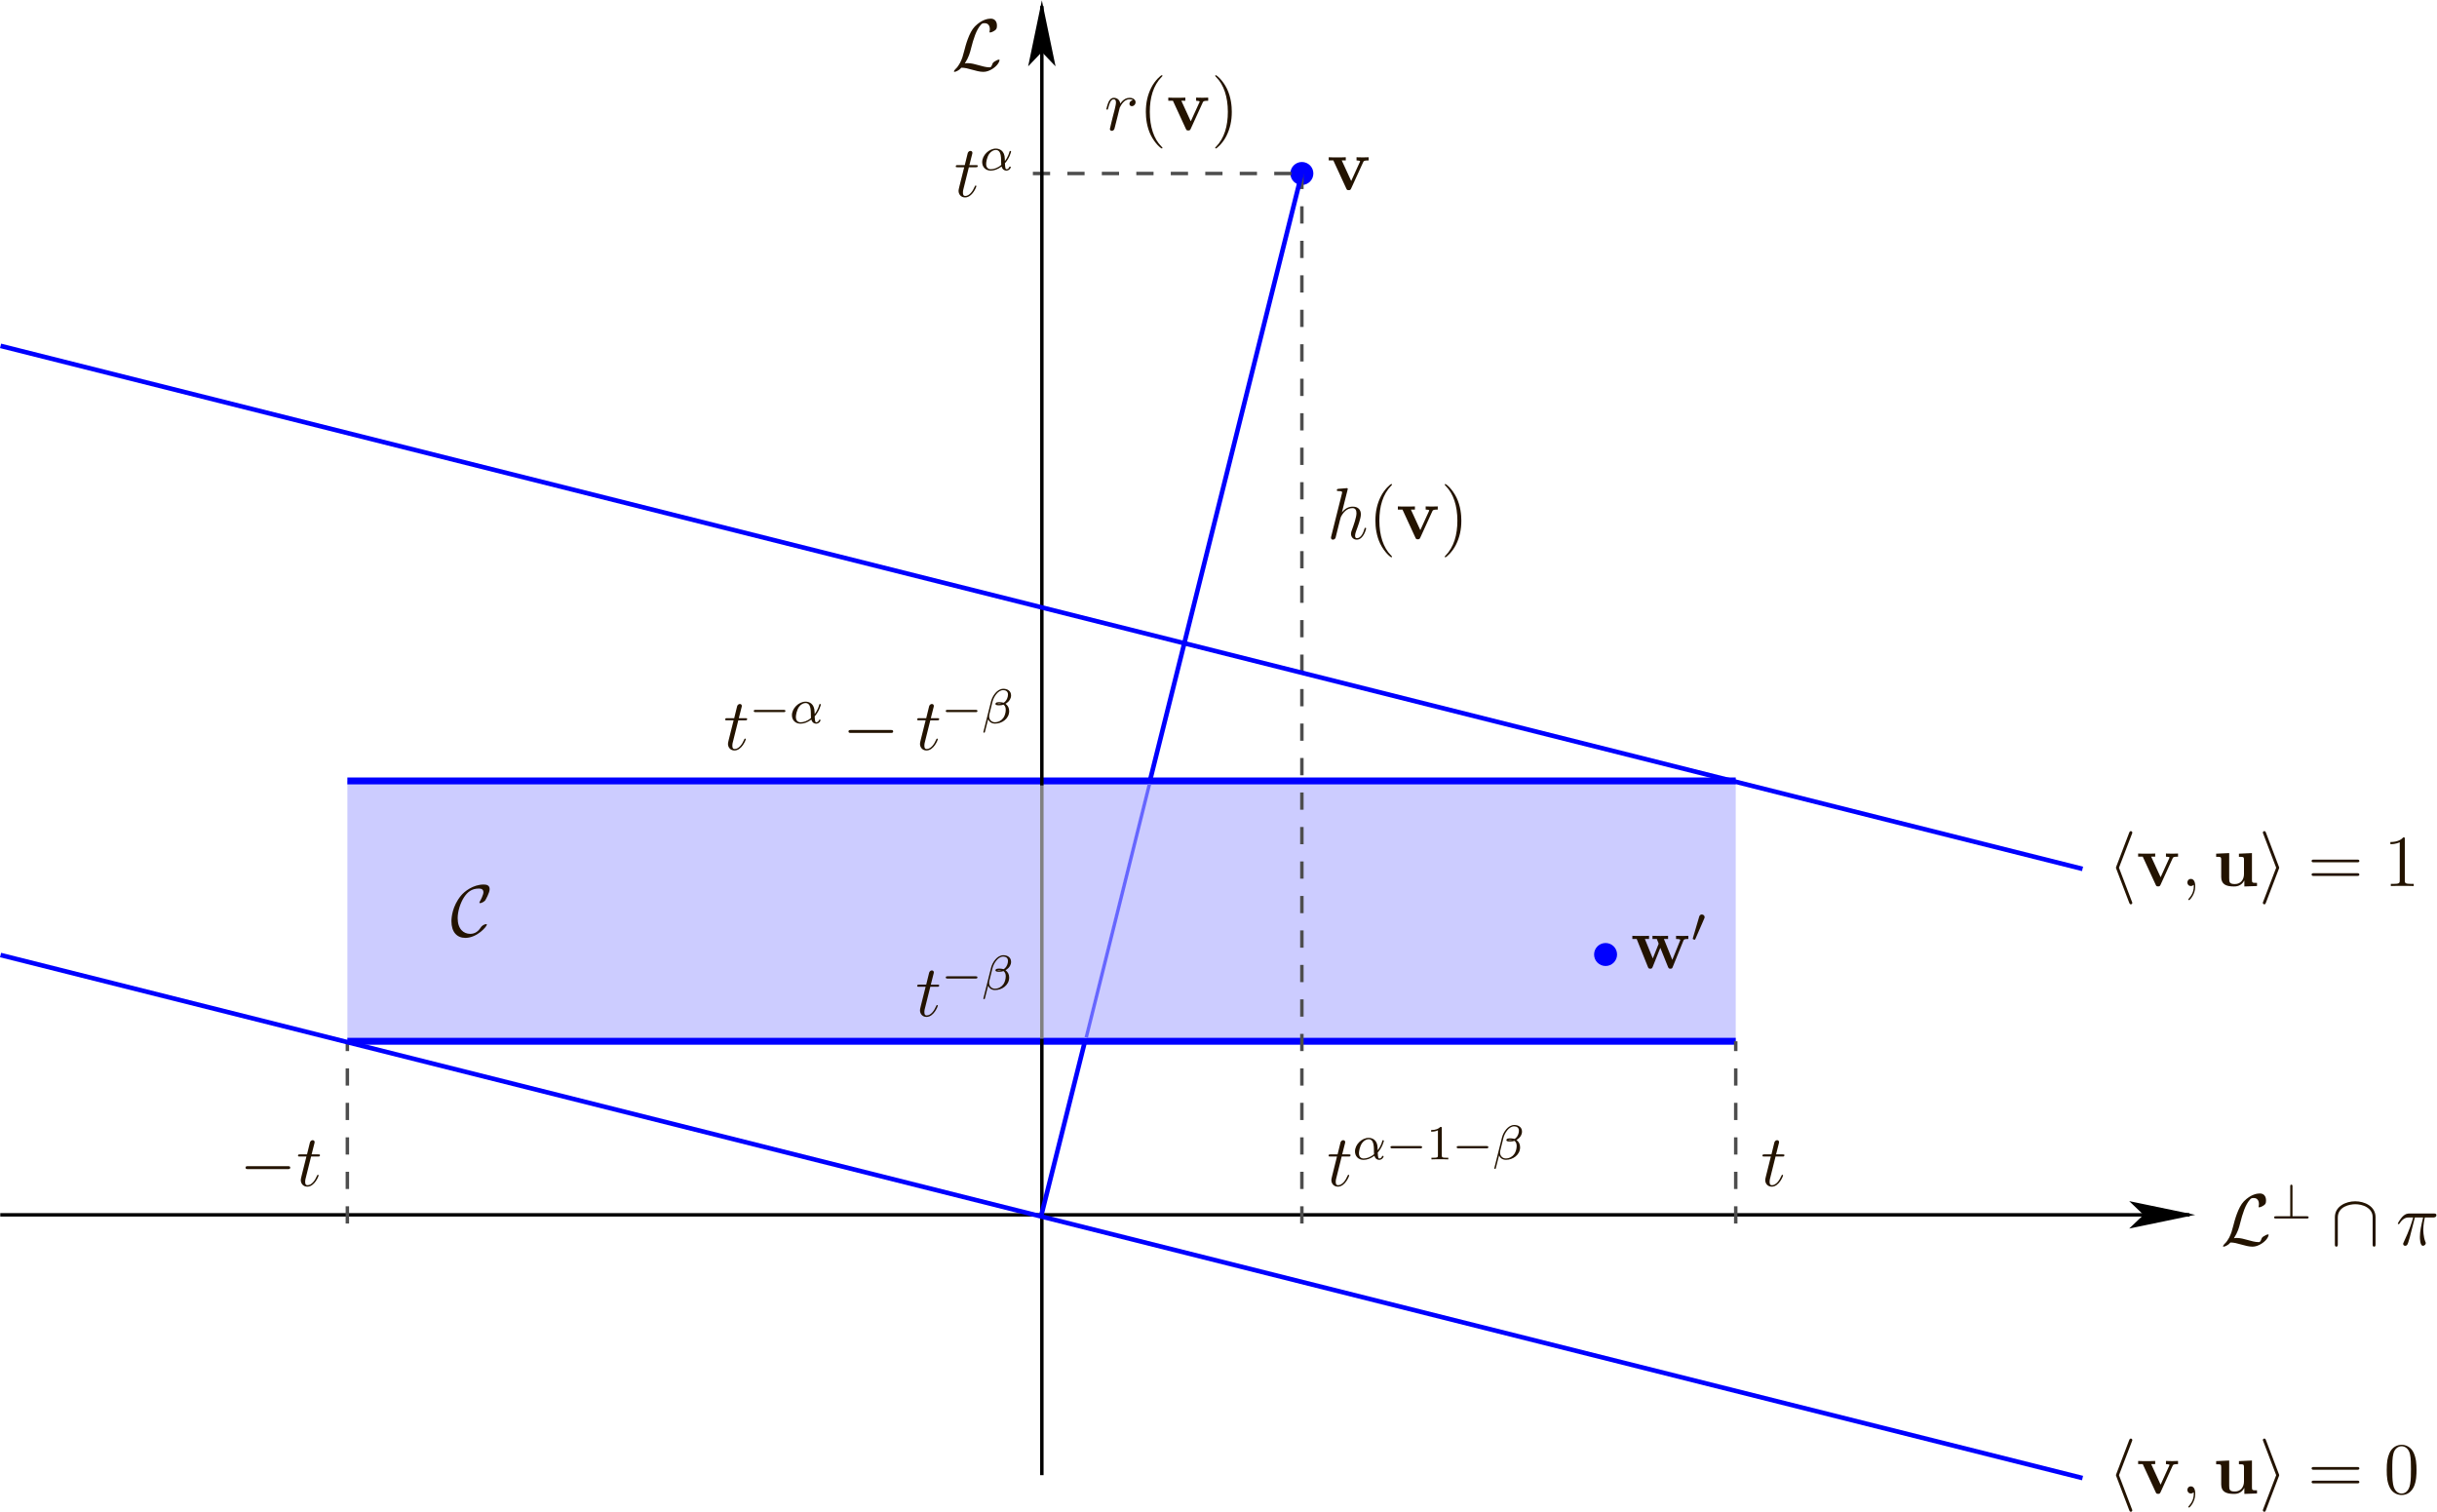 <?xml version="1.0" encoding="UTF-8" standalone="no"?>
<!-- Created with Inkscape (http://www.inkscape.org/) -->

<svg
   version="1.1"
   id="svg2"
   width="400.607"
   height="248.498"
   viewBox="0 0 400.607 248.498"
   xmlns="http://www.w3.org/2000/svg"
   xmlns:svg="http://www.w3.org/2000/svg">
  <defs
     id="defs6" />
  <g
     id="g8"
     transform="matrix(1.333,0,0,-1.333,-0.932,248.8)">
    <g
       id="g10"
       transform="scale(0.1)">
      <path
         d="M 7.32,368.418 H 2707.13"
         style="fill:none;stroke:#000000;stroke-width:4.252;stroke-linecap:butt;stroke-linejoin:bevel;stroke-miterlimit:22.926;stroke-dasharray:none;stroke-opacity:1"
         id="path12" />
      <path
         d="m 2761.84,339.543 c 4.87,7.582 6.41,13.359 7.58,18.141 3.16,12.457 6.59,23.289 12.19,29.519 1.08,1.172 1.8,1.985 4.69,1.985 6.22,0 6.41,-6.231 6.41,-7.489 0,-1.625 -0.46,-2.894 -0.46,-3.344 0,-0.632 0.54,-0.632 0.64,-0.632 1.44,0 3.88,0.996 6.13,2.621 1.63,1.261 2.44,2.164 2.44,5.863 0,4.875 -2.53,8.574 -7.58,8.574 -2.89,0 -10.83,-0.718 -19.68,-9.656 -7.22,-7.402 -11.46,-23.648 -13.18,-30.418 -1.62,-6.227 -2.34,-9.023 -5.05,-14.441 -0.63,-1.082 -2.98,-5.055 -4.24,-6.227 -2.44,-2.258 -3.34,-3.883 -3.34,-4.336 0,-0.176 0.18,-0.539 0.81,-0.539 0.36,0 2.26,0.363 4.6,1.895 1.54,0.906 1.72,1.082 3.79,3.25 4.52,-0.09 7.68,-0.903 13.36,-2.528 4.61,-1.261 9.21,-2.617 13.82,-2.617 7.3,0 14.71,5.508 17.59,9.477 1.81,2.437 2.35,4.695 2.35,4.964 0,0.633 -0.54,0.633 -0.63,0.633 -1.45,0 -3.61,-0.992 -5.15,-2.074 -2.43,-1.539 -2.61,-2.078 -3.16,-3.613 -0.45,-1.442 -0.99,-2.164 -1.35,-2.707 -0.72,-1.082 -0.81,-1.082 -2.17,-1.082 -4.33,0 -8.84,1.355 -14.8,2.98 -2.52,0.719 -7.49,2.164 -12,2.164 -1.18,0 -2.44,-0.09 -3.61,-0.363 v 0"
         style="fill:#231300;fill-opacity:1;fill-rule:nonzero;stroke:none"
         id="path14" />
      <path
         d="m 2834.08,403.375 c 0,0.965 0,2.289 -1.38,2.289 -1.39,0 -1.39,-1.324 -1.39,-2.348 v -36.644 h -17.57 c -1.02,0 -2.34,0 -2.34,-1.383 0,-1.387 1.32,-1.387 2.34,-1.387 h 37.97 c 0.97,0 2.29,0 2.29,1.387 0,1.383 -1.32,1.383 -2.29,1.383 h -17.63 v 36.703"
         style="fill:#231300;fill-opacity:1;fill-rule:nonzero;stroke:none"
         id="path16" />
      <path
         d="m 2936.54,365.449 c 0,13.719 -13.81,19.676 -25.09,19.676 -11.73,0 -25.09,-6.32 -25.09,-19.586 v -33.125 c 0,-1.629 0,-3.25 1.8,-3.25 1.81,0 1.81,1.621 1.81,3.25 v 32.676 c 0,13.539 14.71,16.422 21.48,16.422 4.06,0 9.75,-0.809 14.53,-3.875 6.95,-4.426 6.95,-10.203 6.95,-12.641 v -32.582 c 0,-1.629 0,-3.25 1.8,-3.25 1.81,0 1.81,1.621 1.81,3.25 v 33.035"
         style="fill:#231300;fill-opacity:1;fill-rule:nonzero;stroke:none"
         id="path18" />
      <path
         d="m 2985,365.18 h 10.2 c -2.43,-10.11 -3.97,-16.7 -3.97,-23.918 0,-1.27 0,-11.016 3.7,-11.016 1.9,0 3.52,1.719 3.52,3.25 0,0.453 0,0.633 -0.63,1.984 -2.44,6.227 -2.44,13.993 -2.44,14.625 0,0.543 0,6.95 1.9,15.075 h 10.11 c 1.17,0 4.15,0 4.15,2.886 0,1.985 -1.72,1.985 -3.34,1.985 h -29.69 c -2.08,0 -5.15,0 -9.3,-4.422 -2.35,-2.613 -5.24,-7.402 -5.24,-7.945 0,-0.539 0.45,-0.719 0.99,-0.719 0.64,0 0.73,0.269 1.18,0.812 4.69,7.403 9.39,7.403 11.64,7.403 h 5.15 c -1.99,-6.77 -4.25,-14.625 -11.64,-30.418 -0.73,-1.446 -0.73,-1.625 -0.73,-2.168 0,-1.895 1.62,-2.348 2.44,-2.348 2.62,0 3.34,2.348 4.42,6.141 1.45,4.601 1.45,4.781 2.35,8.39 l 5.23,20.403"
         style="fill:#231300;fill-opacity:1;fill-rule:nonzero;stroke:none"
         id="path20" />
      <path
         d="m 1196.8,1788.24 c 4.87,7.58 6.41,13.35 7.58,18.14 3.16,12.46 6.59,23.28 12.19,29.51 1.08,1.18 1.8,1.99 4.69,1.99 6.23,0 6.41,-6.23 6.41,-7.49 0,-1.62 -0.46,-2.89 -0.46,-3.34 0,-0.63 0.55,-0.63 0.64,-0.63 1.44,0 3.88,0.99 6.13,2.62 1.63,1.26 2.44,2.16 2.44,5.86 0,4.87 -2.53,8.58 -7.58,8.58 -2.89,0 -10.83,-0.73 -19.68,-9.66 -7.22,-7.4 -11.46,-23.65 -13.17,-30.42 -1.63,-6.23 -2.35,-9.02 -5.06,-14.44 -0.63,-1.08 -2.98,-5.06 -4.24,-6.23 -2.44,-2.26 -3.34,-3.88 -3.34,-4.33 0,-0.18 0.18,-0.54 0.81,-0.54 0.36,0 2.26,0.36 4.61,1.89 1.53,0.91 1.71,1.09 3.78,3.25 4.52,-0.09 7.68,-0.9 13.36,-2.53 4.61,-1.26 9.21,-2.61 13.81,-2.61 7.32,0 14.72,5.5 17.6,9.47 1.81,2.44 2.35,4.7 2.35,4.97 0,0.63 -0.54,0.63 -0.63,0.63 -1.45,0 -3.61,-0.99 -5.15,-2.07 -2.43,-1.54 -2.61,-2.08 -3.15,-3.62 -0.45,-1.44 -1,-2.16 -1.36,-2.7 -0.72,-1.09 -0.81,-1.09 -2.17,-1.09 -4.32,0 -8.84,1.36 -14.8,2.98 -2.52,0.72 -7.49,2.17 -12,2.17 -1.18,0 -2.44,-0.09 -3.61,-0.36 v 0"
         style="fill:#231300;fill-opacity:1;fill-rule:nonzero;stroke:none"
         id="path22" />
      <path
         d="m 1626.64,1652.53 c 0,7.83 -6.35,14.18 -14.18,14.18 -7.83,0 -14.17,-6.35 -14.17,-14.18 0,-7.83 6.34,-14.18 14.17,-14.18 7.83,0 14.18,6.35 14.18,14.18"
         style="fill:#0000ff;fill-opacity:1;fill-rule:nonzero;stroke:none"
         id="path24" />
      <path
         d="m 1688.09,1666.57 c 0.63,1.36 0.99,2.08 6.68,2.08 v 3.88 c -3.25,-0.18 -3.43,-0.18 -7.13,-0.18 -2.44,0 -2.62,0 -7.76,0.18 v -3.88 c 2.43,0 4.42,-0.45 4.42,-1.08 0,-0.09 0,-0.18 -0.45,-1.09 l -10.56,-23.19 -11.65,25.36 h 4.97 v 3.88 c -2.08,-0.18 -8.4,-0.18 -10.83,-0.18 -2.62,0 -7.86,0 -10.2,0.18 v -3.88 h 5.68 l 15.89,-34.48 c 0.81,-1.72 0.99,-2.17 3.07,-2.17 1.44,0 2.16,0.18 2.98,1.99 l 14.89,32.58"
         style="fill:#231300;fill-opacity:1;fill-rule:nonzero;stroke:none"
         id="path26" />
      <path
         d="m 1404.04,1742.95 c -2.8,-0.54 -4.24,-2.52 -4.24,-4.51 0,-2.17 1.71,-2.89 2.98,-2.89 2.52,0 4.6,2.17 4.6,4.88 0,2.88 -2.8,5.41 -7.31,5.41 -3.61,0 -7.77,-1.62 -11.55,-7.13 -0.64,4.79 -4.24,7.13 -7.86,7.13 -3.52,0 -5.32,-2.7 -6.41,-4.69 -1.53,-3.25 -2.88,-8.67 -2.88,-9.12 0,-0.36 0.36,-0.81 0.99,-0.81 0.72,0 0.81,0.09 1.35,2.17 1.36,5.41 3.07,10.65 6.68,10.65 2.17,0 2.8,-1.54 2.8,-4.16 0,-1.98 -0.9,-5.5 -1.53,-8.3 l -2.53,-9.75 c -0.36,-1.71 -1.35,-5.78 -1.81,-7.4 -0.63,-2.34 -1.62,-6.59 -1.62,-7.04 0,-1.26 0.99,-2.26 2.35,-2.26 0.99,0 2.7,0.64 3.25,2.44 0.27,0.72 3.61,14.35 4.15,16.43 0.45,1.98 0.99,3.88 1.44,5.87 0.36,1.26 0.72,2.7 0.99,3.88 0.27,0.81 2.71,5.23 4.97,7.22 1.08,0.99 3.43,3.07 7.13,3.07 1.44,0 2.89,-0.27 4.06,-1.09 v 0"
         style="fill:#231300;fill-opacity:1;fill-rule:nonzero;stroke:none"
         id="path28" />
      <path
         d="m 1440.55,1684.11 c 0,0.27 0,0.44 -1.54,1.98 -9.03,9.12 -14.08,24.01 -14.08,42.42 0,17.51 4.24,32.58 14.71,43.24 0.91,0.81 0.91,0.99 0.91,1.26 0,0.54 -0.46,0.72 -0.82,0.72 -1.17,0 -8.57,-6.5 -13,-15.34 -4.6,-9.12 -6.68,-18.78 -6.68,-29.88 0,-8.03 1.27,-18.77 5.96,-28.43 5.33,-10.83 12.73,-16.7 13.72,-16.7 0.36,0 0.82,0.18 0.82,0.73 v 0"
         style="fill:#231300;fill-opacity:1;fill-rule:nonzero;stroke:none"
         id="path30" />
      <path
         d="m 1490.25,1740.16 c 0.64,1.35 1,2.07 6.68,2.07 v 3.88 c -3.25,-0.18 -3.42,-0.18 -7.12,-0.18 -2.44,0 -2.63,0 -7.77,0.18 v -3.88 c 2.44,0 4.42,-0.45 4.42,-1.08 0,-0.09 0,-0.18 -0.44,-1.08 l -10.57,-23.2 -11.64,25.36 h 4.96 v 3.88 c -2.07,-0.18 -8.39,-0.18 -10.83,-0.18 -2.62,0 -7.85,0 -10.2,0.18 v -3.88 h 5.69 l 15.89,-34.48 c 0.81,-1.71 0.99,-2.16 3.07,-2.16 1.44,0 2.16,0.18 2.97,1.98 l 14.89,32.59"
         style="fill:#231300;fill-opacity:1;fill-rule:nonzero;stroke:none"
         id="path32" />
      <path
         d="m 1526.04,1728.51 c 0,6.86 -0.9,18.05 -5.96,28.53 -5.33,10.83 -12.72,16.69 -13.72,16.69 -0.36,0 -0.81,-0.18 -0.81,-0.72 0,-0.27 0,-0.45 1.53,-1.99 9.03,-9.11 14.09,-24 14.09,-42.42 0,-17.51 -4.25,-32.58 -14.72,-43.23 -0.9,-0.82 -0.9,-0.99 -0.9,-1.26 0,-0.55 0.45,-0.73 0.81,-0.73 1.18,0 8.58,6.5 13,15.35 4.6,9.2 6.68,18.95 6.68,29.78 v 0"
         style="fill:#231300;fill-opacity:1;fill-rule:nonzero;stroke:none"
         id="path34" />
      <path
         d="m 1668.77,1262.3 c 0.09,0.36 0.28,0.9 0.28,1.36 0,0.89 -0.91,0.89 -1.09,0.89 -0.09,0 -4.51,-0.35 -4.96,-0.44 -1.54,-0.09 -2.89,-0.27 -4.52,-0.36 -2.25,-0.19 -2.88,-0.28 -2.88,-1.9 0,-0.9 0.72,-0.9 1.98,-0.9 4.42,0 4.51,-0.82 4.51,-1.72 0,-0.54 -0.18,-1.27 -0.27,-1.53 l -13.08,-52.26 c -0.36,-1.36 -0.36,-1.54 -0.36,-2.08 0,-1.98 1.53,-2.35 2.43,-2.35 1.53,0 2.71,1.18 3.16,2.17 l 4.06,16.34 c 0.45,1.98 1,3.88 1.45,5.86 0.99,3.8 0.99,3.89 2.7,6.5 1.72,2.62 5.78,8.03 12.73,8.03 3.61,0 4.88,-2.7 4.88,-6.31 0,-5.06 -3.52,-14.9 -5.51,-20.31 -0.82,-2.16 -1.26,-3.34 -1.26,-4.97 0,-4.06 2.8,-7.31 7.13,-7.31 8.39,0 11.55,13.27 11.55,13.81 0,0.46 -0.36,0.82 -0.9,0.82 -0.81,0 -0.91,-0.28 -1.36,-1.81 -2.07,-7.22 -5.41,-11.01 -9.02,-11.01 -0.9,0 -2.35,0.09 -2.35,2.98 0,2.34 1.08,5.23 1.45,6.23 1.62,4.33 5.68,14.98 5.68,20.21 0,5.42 -3.16,9.48 -10.02,9.48 -5.14,0 -9.65,-2.44 -13.36,-7.13 l 6.95,27.71"
         style="fill:#231300;fill-opacity:1;fill-rule:nonzero;stroke:none"
         id="path36" />
      <path
         d="m 1723.63,1179.98 c 0,0.27 0,0.45 -1.54,1.99 -9.03,9.12 -14.08,24.01 -14.08,42.42 0,17.51 4.24,32.58 14.71,43.24 0.91,0.81 0.91,0.99 0.91,1.26 0,0.54 -0.45,0.72 -0.82,0.72 -1.17,0 -8.57,-6.5 -12.99,-15.34 -4.61,-9.12 -6.68,-18.78 -6.68,-29.88 0,-8.03 1.26,-18.77 5.95,-28.43 5.33,-10.83 12.73,-16.7 13.72,-16.7 0.37,0 0.82,0.18 0.82,0.72 v 0"
         style="fill:#231300;fill-opacity:1;fill-rule:nonzero;stroke:none"
         id="path38" />
      <path
         d="m 1773.34,1236.04 c 0.63,1.35 1,2.07 6.68,2.07 v 3.88 c -3.25,-0.18 -3.43,-0.18 -7.13,-0.18 -2.43,0 -2.62,0 -7.76,0.18 v -3.88 c 2.44,0 4.42,-0.45 4.42,-1.08 0,-0.09 0,-0.18 -0.45,-1.08 l -10.56,-23.2 -11.65,25.36 h 4.97 v 3.88 c -2.07,-0.18 -8.39,-0.18 -10.83,-0.18 -2.62,0 -7.85,0 -10.2,0.18 v -3.88 h 5.69 l 15.88,-34.48 c 0.81,-1.71 0.99,-2.17 3.07,-2.17 1.44,0 2.17,0.18 2.98,1.99 l 14.89,32.59"
         style="fill:#231300;fill-opacity:1;fill-rule:nonzero;stroke:none"
         id="path40" />
      <path
         d="m 1809.12,1224.39 c 0,6.86 -0.91,18.05 -5.96,28.52 -5.33,10.84 -12.73,16.7 -13.72,16.7 -0.36,0 -0.81,-0.18 -0.81,-0.72 0,-0.27 0,-0.45 1.53,-1.99 9.03,-9.11 14.08,-24.01 14.08,-42.42 0,-17.51 -4.24,-32.58 -14.71,-43.23 -0.9,-0.82 -0.9,-1 -0.9,-1.27 0,-0.54 0.45,-0.72 0.81,-0.72 1.17,0 8.58,6.5 12.99,15.35 4.61,9.2 6.69,18.95 6.69,29.78 v 0"
         style="fill:#231300;fill-opacity:1;fill-rule:nonzero;stroke:none"
         id="path42" />
      <path
         d="m 2636.09,89.098 c 0.45,0.992 0.45,1.172 0.45,1.625 0,0.992 -0.81,1.805 -1.81,1.805 -0.81,0 -1.44,-0.453 -2.07,-2.074 l -15.8,-41.434 c -0.18,-0.539 -0.45,-1.082 -0.45,-1.625 0,-0.27 0,-0.449 0.45,-1.531 l 15.8,-41.43 c 0.36,-0.996 0.81,-2.168 2.07,-2.168 1,0 1.81,0.812 1.81,1.805 0,0.27 0,0.453 -0.45,1.445 l -15.98,41.879 15.98,41.703"
         style="fill:#231300;fill-opacity:1;fill-rule:nonzero;stroke:none"
         id="path44" />
      <path
         d="m 2686.26,58.949 c 0.63,1.355 0.99,2.074 6.68,2.074 v 3.887 c -3.25,-0.184 -3.43,-0.184 -7.13,-0.184 -2.43,0 -2.62,0 -7.76,0.184 v -3.887 c 2.43,0 4.42,-0.449 4.42,-1.082 0,-0.09 0,-0.176 -0.45,-1.082 l -10.56,-23.195 -11.64,25.359 h 4.96 v 3.887 c -2.08,-0.184 -8.39,-0.184 -10.83,-0.184 -2.62,0 -7.86,0 -10.2,0.184 v -3.887 h 5.68 l 15.89,-34.48 c 0.81,-1.711 1,-2.164 3.07,-2.164 1.45,0 2.16,0.18 2.98,1.988 l 14.89,32.582"
         style="fill:#231300;fill-opacity:1;fill-rule:nonzero;stroke:none"
         id="path46" />
      <path
         d="m 2714.18,24.469 c 0,5.238 -1.71,9.117 -5.41,9.117 -2.89,0 -4.33,-2.348 -4.33,-4.332 0,-1.984 1.35,-4.422 4.42,-4.422 1.17,0 2.16,0.359 2.98,1.172 0.18,0.184 0.27,0.184 0.36,0.184 0.18,0 0.18,-1.266 0.18,-1.719 0,-2.977 -0.54,-8.844 -5.78,-14.711 -0.99,-1.082 -0.99,-1.266 -0.99,-1.441 0,-0.457 0.45,-0.906 0.9,-0.906 0.72,0 7.67,6.68 7.67,17.059 v 0"
         style="fill:#231300;fill-opacity:1;fill-rule:nonzero;stroke:none"
         id="path48" />
      <path
         d="m 2768.04,64.727 v -3.879 c 5.59,0 6.23,0 6.23,-3.523 V 39.637 c 0,-6.863 -4.07,-12.367 -11.11,-12.367 -6.77,0 -7.13,2.254 -7.13,7.219 v 30.961 l -16.07,-0.723 v -3.879 c 5.6,0 6.23,0 6.23,-3.523 V 35.934 c 0,-9.027 6.05,-11.641 15.71,-11.641 2.17,0 8.85,0 12.73,7.309 h 0.09 V 24.293 l 15.61,0.539 v 3.883 c -5.6,0 -6.23,0 -6.23,3.516 v 33.219 l -16.06,-0.723"
         style="fill:#231300;fill-opacity:1;fill-rule:nonzero;stroke:none"
         id="path50" />
      <path
         d="m 2817.23,45.863 c 0.45,1.082 0.45,1.262 0.45,1.531 0,0.27 0,0.457 -0.45,1.539 l -15.8,41.52 c -0.54,1.531 -1.08,2.074 -2.07,2.074 -0.99,0 -1.81,-0.812 -1.81,-1.805 0,-0.27 0,-0.453 0.45,-1.445 L 2813.98,47.395 2798,5.695 c -0.45,-0.992 -0.45,-1.172 -0.45,-1.625 0,-0.992 0.82,-1.805 1.81,-1.805 1.17,0 1.53,0.906 1.89,1.805 l 15.98,41.793"
         style="fill:#231300;fill-opacity:1;fill-rule:nonzero;stroke:none"
         id="path52" />
      <path
         d="m 2913.69,54.078 c 1.26,0 2.88,0 2.88,1.625 0,1.715 -1.53,1.715 -2.88,1.715 h -53.17 c -1.25,0 -2.88,0 -2.88,-1.629 0,-1.711 1.53,-1.711 2.88,-1.711 z m 0,-16.789 c 1.26,0 2.88,0 2.88,1.621 0,1.719 -1.53,1.719 -2.88,1.719 h -53.17 c -1.25,0 -2.88,0 -2.88,-1.629 0,-1.711 1.53,-1.711 2.88,-1.711 z m 73.35,16.426 c 0,7.492 -0.46,14.801 -3.71,21.66 -3.7,7.492 -10.2,9.477 -14.62,9.477 -5.23,0 -11.64,-2.613 -14.98,-10.105 -2.53,-5.688 -3.43,-11.281 -3.43,-21.031 0,-8.758 0.63,-15.344 3.88,-21.754 3.52,-6.855 9.75,-9.023 14.44,-9.023 7.85,0 12.37,4.691 14.99,9.93 3.25,6.769 3.43,15.613 3.43,20.848 z m -18.42,-28.973 c -2.89,0 -8.75,1.625 -10.47,11.465 -0.99,5.414 -0.99,12.274 -0.99,18.59 0,7.402 0,14.082 1.44,19.406 1.54,6.047 6.14,8.848 10.02,8.848 3.43,0 8.67,-2.074 10.38,-9.84 1.18,-5.144 1.18,-12.277 1.18,-18.414 0,-6.047 0,-12.906 -1,-18.414 -1.71,-9.926 -7.4,-11.641 -10.56,-11.641 v 0"
         style="fill:#231300;fill-opacity:1;fill-rule:nonzero;stroke:none"
         id="path54" />
      <path
         d="m 2636.09,838.145 c 0.45,0.996 0.45,1.175 0.45,1.625 0,0.996 -0.81,1.808 -1.81,1.808 -0.81,0 -1.44,-0.453 -2.07,-2.078 l -15.8,-41.426 c -0.18,-0.543 -0.45,-1.086 -0.45,-1.625 0,-0.273 0,-0.453 0.45,-1.535 l 15.8,-41.43 c 0.36,-0.992 0.81,-2.168 2.07,-2.168 1,0 1.81,0.813 1.81,1.809 0,0.27 0,0.449 -0.45,1.441 l -15.98,41.883 15.98,41.696"
         style="fill:#231300;fill-opacity:1;fill-rule:nonzero;stroke:none"
         id="path56" />
      <path
         d="m 2686.26,808 c 0.63,1.355 0.99,2.078 6.68,2.078 v 3.879 c -3.25,-0.18 -3.43,-0.18 -7.13,-0.18 -2.43,0 -2.62,0 -7.76,0.18 v -3.879 c 2.43,0 4.42,-0.453 4.42,-1.082 0,-0.094 0,-0.183 -0.45,-1.086 l -10.56,-23.199 -11.64,25.367 h 4.96 v 3.879 c -2.08,-0.18 -8.39,-0.18 -10.83,-0.18 -2.62,0 -7.86,0 -10.2,0.18 v -3.879 h 5.68 l 15.89,-34.48 c 0.81,-1.715 1,-2.168 3.07,-2.168 1.45,0 2.16,0.179 2.98,1.988 L 2686.26,808"
         style="fill:#231300;fill-opacity:1;fill-rule:nonzero;stroke:none"
         id="path58" />
      <path
         d="m 2714.18,773.523 c 0,5.231 -1.71,9.114 -5.41,9.114 -2.89,0 -4.33,-2.348 -4.33,-4.332 0,-1.985 1.35,-4.422 4.42,-4.422 1.17,0 2.16,0.363 2.98,1.172 0.18,0.183 0.27,0.183 0.36,0.183 0.18,0 0.18,-1.265 0.18,-1.715 0,-2.98 -0.54,-8.847 -5.78,-14.714 -0.99,-1.082 -0.99,-1.262 -0.99,-1.446 0,-0.449 0.45,-0.902 0.9,-0.902 0.72,0 7.67,6.68 7.67,17.062 v 0"
         style="fill:#231300;fill-opacity:1;fill-rule:nonzero;stroke:none"
         id="path60" />
      <path
         d="m 2768.04,813.777 v -3.882 c 5.59,0 6.23,0 6.23,-3.52 v -17.687 c 0,-6.864 -4.07,-12.368 -11.11,-12.368 -6.77,0 -7.13,2.254 -7.13,7.223 V 814.5 l -16.07,-0.723 v -3.882 c 5.6,0 6.23,0 6.23,-3.52 v -21.391 c 0,-9.023 6.05,-11.644 15.71,-11.644 2.17,0 8.85,0 12.73,7.312 h 0.09 v -7.312 l 15.61,0.543 v 3.883 c -5.6,0 -6.23,0 -6.23,3.519 V 814.5 l -16.06,-0.723"
         style="fill:#231300;fill-opacity:1;fill-rule:nonzero;stroke:none"
         id="path62" />
      <path
         d="m 2817.23,794.914 c 0.45,1.082 0.45,1.262 0.45,1.535 0,0.27 0,0.449 -0.45,1.531 l -15.8,41.52 c -0.54,1.539 -1.08,2.078 -2.07,2.078 -0.99,0 -1.81,-0.812 -1.81,-1.808 0,-0.27 0,-0.45 0.45,-1.438 L 2813.98,796.449 2798,754.75 c -0.45,-0.996 -0.45,-1.176 -0.45,-1.625 0,-0.996 0.82,-1.809 1.81,-1.809 1.17,0 1.53,0.903 1.89,1.809 l 15.98,41.789"
         style="fill:#231300;fill-opacity:1;fill-rule:nonzero;stroke:none"
         id="path64" />
      <path
         d="m 2913.69,803.129 c 1.26,0 2.88,0 2.88,1.621 0,1.715 -1.53,1.715 -2.88,1.715 h -53.17 c -1.25,0 -2.88,0 -2.88,-1.625 0,-1.711 1.53,-1.711 2.88,-1.711 z m 0,-16.793 c 1.26,0 2.88,0 2.88,1.625 0,1.719 -1.53,1.719 -2.88,1.719 h -53.17 c -1.25,0 -2.88,0 -2.88,-1.629 0,-1.715 1.53,-1.715 2.88,-1.715 z m 58.9,45.402 c 0,2.078 0,2.168 -1.8,2.168 -2.17,-2.437 -6.68,-5.777 -15.98,-5.777 v -2.617 c 2.08,0 6.59,0 11.55,2.343 v -47.023 c 0,-3.25 -0.27,-4.332 -8.21,-4.332 h -2.8 v -2.617 c 2.44,0.18 11.19,0.18 14.17,0.18 2.98,0 11.64,0 14.08,-0.18 v 2.617 h -2.8 c -7.94,0 -8.21,1.082 -8.21,4.332 v 50.906"
         style="fill:#231300;fill-opacity:1;fill-rule:nonzero;stroke:none"
         id="path66" />
      <path
         d="M 441.566,582.438 H 1289.93 V 903.461 H 435.359 V 583.984 l 0.364,-0.089 z m 851.364,0 h 50.46 l 80.25,321.023 h -130.71 z m 53.55,0 h 801.02 v 319.476 l -0.36,0.094 -5.81,1.453 h -714.59 l -80.26,-321.023"
         style="fill:#ccccff;fill-opacity:1;fill-rule:nonzero;stroke:none"
         id="path68" />
      <path
         d="m 441.566,582.438 h -6.207 v 1.546 l 0.364,-0.089 5.843,-1.457"
         style="fill:#0000ff;fill-opacity:1;fill-rule:nonzero;stroke:none"
         id="path70" />
      <path
         d="m 2147.5,901.914 -0.36,0.094 -5.82,1.457 h 6.18 v -1.551"
         style="fill:#0000ff;fill-opacity:1;fill-rule:nonzero;stroke:none"
         id="path72" />
      <g
         id="g74"
         transform="rotate(-90)">
        <path
           d="M -582.437,435.359 V 2147.5"
           style="fill:none;stroke:#0000ff;stroke-width:8.505;stroke-linecap:butt;stroke-linejoin:miter;stroke-miterlimit:10;stroke-dasharray:none;stroke-opacity:1"
           id="path76" />
      </g>
      <g
         id="g78"
         transform="rotate(-90)">
        <path
           d="M -903.465,435.359 V 2147.5"
           style="fill:none;stroke:#0000ff;stroke-width:8.505;stroke-linecap:butt;stroke-linejoin:miter;stroke-miterlimit:10;stroke-dasharray:none;stroke-opacity:1"
           id="path80" />
      </g>
      <path
         d="m 1280.73,1652.53 h 331.73"
         style="fill:none;stroke:#4d4d4d;stroke-width:4.252;stroke-linecap:butt;stroke-linejoin:bevel;stroke-miterlimit:22.926;stroke-dasharray:21.26, 21.26;stroke-dashoffset:0;stroke-opacity:1"
         id="path82" />
      <path
         d="M 1612.46,357.719 V 1652.53"
         style="fill:none;stroke:#4d4d4d;stroke-width:4.252;stroke-linecap:butt;stroke-linejoin:bevel;stroke-miterlimit:22.926;stroke-dasharray:21.26, 21.26;stroke-dashoffset:0;stroke-opacity:1"
         id="path84" />
      <path
         d="M 2147.5,357.719 V 582.438"
         style="fill:none;stroke:#4d4d4d;stroke-width:4.252;stroke-linecap:butt;stroke-linejoin:bevel;stroke-miterlimit:22.926;stroke-dasharray:21.26, 21.26;stroke-dashoffset:0;stroke-opacity:1"
         id="path86" />
      <path
         d="M 435.359,357.719 V 582.438"
         style="fill:none;stroke:#4d4d4d;stroke-width:4.252;stroke-linecap:butt;stroke-linejoin:bevel;stroke-miterlimit:22.926;stroke-dasharray:21.26, 21.26;stroke-dashoffset:0;stroke-opacity:1"
         id="path88" />
      <path
         d="m 2196.59,440.34 h 8.3 c 1.72,0 2.62,0 2.62,1.629 0,0.992 -0.54,0.992 -2.34,0.992 h -7.95 l 3.34,13.176 c 0.36,1.265 0.36,1.445 0.36,2.074 0,1.449 -1.17,2.258 -2.35,2.258 -0.71,0 -2.79,-0.27 -3.52,-3.156 l -3.51,-14.352 h -8.49 c -1.8,0 -2.62,0 -2.62,-1.715 0,-0.906 0.64,-0.906 2.35,-0.906 h 8.04 l -5.96,-23.828 c -0.73,-3.157 -1,-4.063 -1,-5.231 0,-4.246 2.98,-8.125 8.04,-8.125 9.11,0 13.99,13.176 13.99,13.809 0,0.543 -0.36,0.816 -0.91,0.816 -0.18,0 -0.53,0 -0.72,-0.363 -0.08,-0.094 -0.18,-0.184 -0.81,-1.625 -1.9,-4.512 -6.05,-10.832 -11.28,-10.832 -2.71,0 -2.89,2.258 -2.89,4.242 0,0.09 0,1.805 0.27,2.887 l 7.04,28.25"
         style="fill:#231300;fill-opacity:1;fill-rule:nonzero;stroke:none"
         id="path90" />
      <path
         d="m 361.777,424.816 c 1.536,0 3.161,0 3.161,1.809 0,1.801 -1.625,1.801 -3.161,1.801 h -48.832 c -1.531,0 -3.16,0 -3.16,-1.801 0,-1.809 1.629,-1.809 3.16,-1.809 h 48.832"
         style="fill:#231300;fill-opacity:1;fill-rule:nonzero;stroke:none"
         id="path92" />
      <path
         d="m 390.645,440.344 h 8.3 c 1.715,0 2.621,0 2.621,1.625 0,0.992 -0.543,0.992 -2.347,0.992 h -7.942 l 3.34,13.176 c 0.36,1.265 0.36,1.445 0.36,2.078 0,1.445 -1.176,2.254 -2.344,2.254 -0.723,0 -2.801,-0.27 -3.524,-3.156 l -3.519,-14.352 h -8.485 c -1.804,0 -2.617,0 -2.617,-1.715 0,-0.902 0.633,-0.902 2.348,-0.902 h 8.031 l -5.957,-23.832 c -0.722,-3.157 -0.992,-4.063 -0.992,-5.231 0,-4.246 2.977,-8.125 8.031,-8.125 9.117,0 13.992,13.176 13.992,13.809 0,0.543 -0.363,0.816 -0.902,0.816 -0.18,0 -0.543,0 -0.723,-0.363 -0.089,-0.094 -0.179,-0.184 -0.812,-1.625 -1.895,-4.512 -6.047,-10.832 -11.281,-10.832 -2.711,0 -2.891,2.258 -2.891,4.242 0,0.09 0,1.805 0.27,2.891 l 7.043,28.25"
         style="fill:#231300;fill-opacity:1;fill-rule:nonzero;stroke:none"
         id="path94" />
      <path
         d="m 1661.55,440.34 h 8.31 c 1.71,0 2.61,0 2.61,1.629 0,0.992 -0.54,0.992 -2.34,0.992 h -7.95 l 3.34,13.176 c 0.36,1.265 0.36,1.445 0.36,2.074 0,1.449 -1.17,2.258 -2.34,2.258 -0.72,0 -2.8,-0.27 -3.52,-3.156 l -3.52,-14.352 h -8.49 c -1.8,0 -2.62,0 -2.62,-1.715 0,-0.906 0.64,-0.906 2.35,-0.906 h 8.03 l -5.95,-23.828 c -0.73,-3.157 -1,-4.063 -1,-5.231 0,-4.246 2.98,-8.125 8.04,-8.125 9.11,0 13.99,13.176 13.99,13.809 0,0.543 -0.36,0.816 -0.9,0.816 -0.18,0 -0.55,0 -0.73,-0.363 -0.08,-0.094 -0.18,-0.184 -0.81,-1.625 -1.89,-4.512 -6.05,-10.832 -11.28,-10.832 -2.71,0 -2.89,2.258 -2.89,4.242 0,0.09 0,1.805 0.27,2.887 l 7.04,28.25"
         style="fill:#231300;fill-opacity:1;fill-rule:nonzero;stroke:none"
         id="path96" />
      <path
         d="m 1706.01,445.234 c 5.6,6.137 7.58,13.961 7.58,14.442 0,0.543 -0.36,0.781 -0.9,0.781 -0.78,0 -0.84,-0.238 -1.2,-1.5 -1.69,-6.141 -5.3,-10.832 -5.48,-10.832 -0.12,0 -0.12,1.5 -0.12,2.465 -0.12,10.59 -6.98,12.758 -11.07,12.758 -8.49,0 -16.85,-8.246 -16.85,-16.727 0,-5.961 4.16,-10.41 10.53,-10.41 4.21,0 8.67,1.5 13.42,5.055 1.33,-4.758 4.81,-5.055 5.9,-5.055 3.43,0 5.41,3.066 5.41,4.207 0,0.723 -0.72,0.723 -0.9,0.723 -0.67,0 -0.78,-0.18 -0.96,-0.598 -0.96,-2.531 -3.01,-2.648 -3.31,-2.648 -0.85,0 -1.81,0 -2.05,7.339 z m -4.51,-1.984 c -4.27,-3.852 -9.33,-5.355 -12.82,-5.355 -3.13,0 -5.83,1.804 -5.83,6.617 0,2.109 0.96,8.304 3.79,12.336 2.4,3.371 5.65,4.816 8.12,4.816 3.31,0 5.17,-2.348 5.95,-6.019 0.91,-4.09 0.43,-8.907 0.79,-12.395 v 0"
         style="fill:#231300;fill-opacity:1;fill-rule:nonzero;stroke:none"
         id="path98" />
      <path
         d="m 1758.45,450.469 c 0.96,0 2.29,0 2.29,1.386 0,1.383 -1.33,1.383 -2.29,1.383 h -34.48 c -0.96,0 -2.29,0 -2.29,-1.383 0,-1.386 1.33,-1.386 2.29,-1.386 h 34.48"
         style="fill:#231300;fill-opacity:1;fill-rule:nonzero;stroke:none"
         id="path100" />
      <path
         d="m 1785.01,475.141 c 0,1.625 -0.12,1.683 -1.75,1.683 -2.47,-2.406 -5.65,-3.847 -11.37,-3.847 v -1.989 c 1.62,0 4.88,0 8.36,1.625 v -30.867 c 0,-2.226 -0.18,-2.949 -5.89,-2.949 h -2.11 v -1.984 c 2.47,0.175 7.64,0.175 10.35,0.175 2.71,0 7.94,0 10.41,-0.175 v 1.984 h -2.1 c -5.72,0 -5.9,0.723 -5.9,2.949 v 33.395"
         style="fill:#231300;fill-opacity:1;fill-rule:nonzero;stroke:none"
         id="path102" />
      <path
         d="m 1840.14,450.469 c 0.97,0 2.29,0 2.29,1.386 0,1.383 -1.32,1.383 -2.29,1.383 h -34.47 c -0.96,0 -2.29,0 -2.29,-1.383 0,-1.386 1.33,-1.386 2.29,-1.386 h 34.47"
         style="fill:#231300;fill-opacity:1;fill-rule:nonzero;stroke:none"
         id="path104" />
      <path
         d="m 1883.92,471.047 c 0,5.476 -4.46,8.183 -9.45,8.183 -7.76,0 -13.54,-8.785 -15.23,-15.402 l -9.51,-37.969 c -0.12,-0.421 0.37,-0.722 0.73,-0.722 0.48,0 0.96,0 1.08,0.422 l 4.09,16.125 c 1.39,-3.246 4.21,-5.414 8.55,-5.414 8.3,0 17.39,5.898 17.39,15.464 0,3.973 -1.51,6.621 -4.52,9.082 0.37,0.063 1.45,0.848 1.75,1.086 3.01,2.047 5.12,5.477 5.12,9.145 z m -11.86,-10.231 c -1.08,-0.175 -2.17,-0.296 -3.31,-0.296 -0.66,0 -1.32,0 -1.98,0.238 1.14,0.305 2.34,0.305 3.49,0.305 0.6,0 1.2,-0.059 1.8,-0.247 z m 8.07,11.375 c 0,-3.003 -1.33,-6.558 -3.44,-8.664 -0.3,-0.3 -1.56,-1.441 -1.92,-1.504 -1.68,0.301 -3.01,0.723 -4.75,0.723 -1.57,0 -5.36,0.117 -5.36,-2.226 0,-1.809 3.43,-1.688 4.63,-1.688 1.87,0 3.61,0.184 5.36,0.844 1.8,-1.442 2.71,-3.367 2.71,-6.379 0,-3.547 -1.21,-7.524 -2.95,-9.926 -2.23,-3.191 -5.96,-5.418 -10.47,-5.418 -3.98,0 -7.1,3.07 -7.1,7.281 0,0.786 0.06,1.563 0.24,2.164 l 3.97,16.008 c 1.32,5.297 6.44,14.141 13.18,14.141 3.07,0 5.9,-1.504 5.9,-5.356 v 0"
         style="fill:#231300;fill-opacity:1;fill-rule:nonzero;stroke:none"
         id="path106" />
      <path
         d="m 1201.8,1660.22 h 8.31 c 1.71,0 2.62,0 2.62,1.63 0,0.99 -0.55,0.99 -2.35,0.99 h -7.94 l 3.33,13.18 c 0.37,1.27 0.37,1.45 0.37,2.08 0,1.44 -1.18,2.26 -2.35,2.26 -0.72,0 -2.8,-0.28 -3.52,-3.16 l -3.52,-14.36 h -8.48 c -1.81,0 -2.62,0 -2.62,-1.71 0,-0.91 0.63,-0.91 2.34,-0.91 h 8.04 l -5.96,-23.82 c -0.72,-3.16 -0.99,-4.06 -0.99,-5.24 0,-4.24 2.97,-8.12 8.03,-8.12 9.12,0 13.99,13.18 13.99,13.81 0,0.54 -0.36,0.81 -0.9,0.81 -0.18,0 -0.54,0 -0.72,-0.36 -0.09,-0.09 -0.18,-0.18 -0.82,-1.62 -1.89,-4.52 -6.04,-10.84 -11.28,-10.84 -2.71,0 -2.89,2.26 -2.89,4.25 0,0.09 0,1.8 0.27,2.89 l 7.04,28.24"
         style="fill:#231300;fill-opacity:1;fill-rule:nonzero;stroke:none"
         id="path108" />
      <path
         d="m 1246.26,1665.12 c 5.6,6.13 7.58,13.95 7.58,14.43 0,0.55 -0.36,0.79 -0.89,0.79 -0.79,0 -0.85,-0.24 -1.21,-1.5 -1.69,-6.14 -5.29,-10.84 -5.48,-10.84 -0.12,0 -0.12,1.51 -0.12,2.47 -0.12,10.59 -6.98,12.76 -11.07,12.76 -8.48,0 -16.85,-8.25 -16.85,-16.73 0,-5.96 4.16,-10.41 10.53,-10.41 4.21,0 8.67,1.51 13.42,5.05 1.33,-4.75 4.81,-5.05 5.9,-5.05 3.43,0 5.41,3.07 5.41,4.21 0,0.72 -0.72,0.72 -0.9,0.72 -0.66,0 -0.78,-0.18 -0.96,-0.6 -0.96,-2.53 -3.01,-2.64 -3.31,-2.64 -0.84,0 -1.8,0 -2.05,7.34 z m -4.51,-1.99 c -4.27,-3.85 -9.32,-5.35 -12.82,-5.35 -3.13,0 -5.83,1.8 -5.83,6.61 0,2.11 0.96,8.31 3.79,12.34 2.41,3.37 5.66,4.81 8.12,4.81 3.31,0 5.18,-2.34 5.96,-6.01 0.9,-4.09 0.42,-8.91 0.78,-12.4 v 0"
         style="fill:#231300;fill-opacity:1;fill-rule:nonzero;stroke:none"
         id="path110" />
      <path
         d="m 917.461,978.215 h 8.305 c 1.711,0 2.617,0 2.617,1.625 0,0.992 -0.543,0.992 -2.348,0.992 h -7.941 l 3.34,13.18 c 0.359,1.261 0.359,1.441 0.359,2.074 0,1.445 -1.172,2.258 -2.344,2.258 -0.722,0 -2.801,-0.27 -3.523,-3.16 l -3.52,-14.352 h -8.484 c -1.805,0 -2.617,0 -2.617,-1.715 0,-0.902 0.629,-0.902 2.343,-0.902 h 8.036 l -5.957,-23.828 c -0.723,-3.16 -0.993,-4.063 -0.993,-5.235 0,-4.242 2.977,-8.125 8.032,-8.125 9.121,0 13.992,13.176 13.992,13.809 0,0.543 -0.363,0.816 -0.903,0.816 -0.179,0 -0.542,0 -0.722,-0.363 -0.09,-0.09 -0.18,-0.184 -0.813,-1.625 -1.894,-4.512 -6.047,-10.832 -11.281,-10.832 -2.707,0 -2.891,2.258 -2.891,4.242 0,0.09 0,1.805 0.27,2.891 l 7.043,28.25"
         style="fill:#231300;fill-opacity:1;fill-rule:nonzero;stroke:none"
         id="path112" />
      <path
         d="m 973.293,988.348 c 0.961,0 2.289,0 2.289,1.382 0,1.387 -1.328,1.387 -2.289,1.387 h -34.477 c -0.964,0 -2.289,0 -2.289,-1.387 0,-1.382 1.325,-1.382 2.289,-1.382 h 34.477"
         style="fill:#231300;fill-opacity:1;fill-rule:nonzero;stroke:none"
         id="path114" />
      <path
         d="m 1011.64,983.113 c 5.6,6.137 7.59,13.961 7.59,14.442 0,0.543 -0.36,0.781 -0.91,0.781 -0.78,0 -0.84,-0.238 -1.2,-1.504 -1.68,-6.137 -5.3,-10.832 -5.48,-10.832 -0.11,0 -0.11,1.508 -0.11,2.469 -0.12,10.59 -6.98,12.761 -11.08,12.761 -8.481,0 -16.845,-8.25 -16.845,-16.73 0,-5.961 4.153,-10.414 10.532,-10.414 4.211,0 8.663,1.508 13.413,5.059 1.33,-4.758 4.82,-5.059 5.9,-5.059 3.43,0 5.42,3.07 5.42,4.215 0,0.722 -0.73,0.722 -0.91,0.722 -0.66,0 -0.78,-0.183 -0.96,-0.605 -0.96,-2.523 -3.01,-2.648 -3.31,-2.648 -0.84,0 -1.8,0 -2.05,7.343 z m -4.51,-1.988 c -4.27,-3.848 -9.325,-5.355 -12.814,-5.355 -3.128,0 -5.836,1.808 -5.836,6.625 0,2.105 0.961,8.3 3.79,12.332 2.41,3.371 5.656,4.812 8.12,4.812 3.31,0 5.18,-2.344 5.96,-6.019 0.9,-4.086 0.42,-8.903 0.78,-12.395 v 0"
         style="fill:#231300;fill-opacity:1;fill-rule:nonzero;stroke:none"
         id="path116" />
      <path
         d="m 1105.32,962.688 c 1.54,0 3.16,0 3.16,1.808 0,1.805 -1.62,1.805 -3.16,1.805 h -48.82 c -1.54,0 -3.17,0 -3.17,-1.805 0,-1.808 1.63,-1.808 3.17,-1.808 h 48.82"
         style="fill:#231300;fill-opacity:1;fill-rule:nonzero;stroke:none"
         id="path118" />
      <path
         d="m 1154.25,978.215 h 8.3 c 1.72,0 2.62,0 2.62,1.625 0,0.992 -0.54,0.992 -2.35,0.992 h -7.94 l 3.34,13.18 c 0.36,1.261 0.36,1.441 0.36,2.074 0,1.445 -1.17,2.258 -2.35,2.258 -0.72,0 -2.8,-0.27 -3.52,-3.16 l -3.52,-14.352 h -8.48 c -1.81,0 -2.62,0 -2.62,-1.715 0,-0.902 0.63,-0.902 2.35,-0.902 h 8.03 l -5.96,-23.828 c -0.72,-3.16 -0.99,-4.063 -0.99,-5.235 0,-4.242 2.98,-8.125 8.03,-8.125 9.12,0 13.99,13.176 13.99,13.809 0,0.543 -0.36,0.816 -0.9,0.816 -0.18,0 -0.54,0 -0.72,-0.363 -0.09,-0.09 -0.18,-0.184 -0.81,-1.625 -1.9,-4.512 -6.05,-10.832 -11.29,-10.832 -2.71,0 -2.88,2.258 -2.88,4.242 0,0.09 0,1.805 0.27,2.891 l 7.04,28.25"
         style="fill:#231300;fill-opacity:1;fill-rule:nonzero;stroke:none"
         id="path120" />
      <path
         d="m 1210.08,988.348 c 0.96,0 2.29,0 2.29,1.382 0,1.387 -1.33,1.387 -2.29,1.387 h -34.48 c -0.96,0 -2.29,0 -2.29,-1.387 0,-1.382 1.33,-1.382 2.29,-1.382 h 34.48"
         style="fill:#231300;fill-opacity:1;fill-rule:nonzero;stroke:none"
         id="path122" />
      <path
         d="m 1253.84,1008.93 c 0,5.48 -4.45,8.18 -9.44,8.18 -7.76,0 -13.54,-8.78 -15.23,-15.4 l -9.51,-37.972 c -0.12,-0.422 0.36,-0.722 0.73,-0.722 0.48,0 0.96,0 1.08,0.422 l 4.09,16.125 c 1.39,-3.25 4.21,-5.415 8.55,-5.415 8.3,0 17.39,5.895 17.39,15.465 0,3.969 -1.51,6.617 -4.52,9.086 0.36,0.063 1.45,0.84 1.75,1.082 3.01,2.049 5.11,5.479 5.11,9.149 z m -11.85,-10.231 c -1.08,-0.179 -2.17,-0.301 -3.31,-0.301 -0.66,0 -1.32,0 -1.98,0.239 1.14,0.301 2.34,0.301 3.48,0.301 0.61,0 1.21,-0.059 1.81,-0.239 z m 8.06,11.371 c 0,-3.01 -1.32,-6.56 -3.43,-8.66 -0.3,-0.3 -1.56,-1.449 -1.92,-1.508 -1.68,0.298 -3.01,0.718 -4.75,0.718 -1.57,0 -5.36,0.13 -5.36,-2.222 0,-1.808 3.43,-1.683 4.63,-1.683 1.87,0 3.61,0.18 5.36,0.84 1.8,-1.446 2.71,-3.371 2.71,-6.379 0,-3.551 -1.21,-7.52 -2.95,-9.93 -2.23,-3.183 -5.96,-5.414 -10.47,-5.414 -3.98,0 -7.1,3.07 -7.1,7.281 0,0.782 0.06,1.563 0.24,2.164 l 3.97,16.013 c 1.32,5.29 6.43,14.14 13.18,14.14 3.07,0 5.89,-1.51 5.89,-5.36 v 0"
         style="fill:#231300;fill-opacity:1;fill-rule:nonzero;stroke:none"
         id="path124" />
      <path
         d="m 1154.25,649.668 h 8.3 c 1.72,0 2.62,0 2.62,1.625 0,0.992 -0.54,0.992 -2.35,0.992 h -7.94 l 3.34,13.18 c 0.36,1.262 0.36,1.445 0.36,2.074 0,1.445 -1.17,2.258 -2.35,2.258 -0.72,0 -2.8,-0.27 -3.52,-3.16 l -3.52,-14.352 h -8.48 c -1.81,0 -2.62,0 -2.62,-1.715 0,-0.902 0.63,-0.902 2.35,-0.902 h 8.03 l -5.96,-23.828 c -0.72,-3.16 -0.99,-4.063 -0.99,-5.235 0,-4.242 2.98,-8.125 8.03,-8.125 9.12,0 13.99,13.18 13.99,13.809 0,0.543 -0.36,0.816 -0.9,0.816 -0.18,0 -0.54,0 -0.72,-0.363 -0.09,-0.09 -0.18,-0.183 -0.81,-1.625 -1.9,-4.512 -6.05,-10.832 -11.29,-10.832 -2.71,0 -2.88,2.258 -2.88,4.246 0,0.086 0,1.801 0.27,2.887 l 7.04,28.25"
         style="fill:#231300;fill-opacity:1;fill-rule:nonzero;stroke:none"
         id="path126" />
      <path
         d="m 1210.08,659.801 c 0.96,0 2.29,0 2.29,1.383 0,1.386 -1.33,1.386 -2.29,1.386 h -34.48 c -0.96,0 -2.29,0 -2.29,-1.386 0,-1.383 1.33,-1.383 2.29,-1.383 h 34.48"
         style="fill:#231300;fill-opacity:1;fill-rule:nonzero;stroke:none"
         id="path128" />
      <path
         d="m 1253.84,680.383 c 0,5.476 -4.45,8.183 -9.44,8.183 -7.76,0 -13.54,-8.785 -15.23,-15.406 l -9.51,-37.969 c -0.12,-0.421 0.36,-0.722 0.73,-0.722 0.48,0 0.96,0 1.08,0.422 l 4.09,16.125 c 1.39,-3.246 4.21,-5.414 8.55,-5.414 8.3,0 17.39,5.898 17.39,15.464 0,3.969 -1.51,6.618 -4.52,9.086 0.36,0.063 1.45,0.844 1.75,1.082 3.01,2.047 5.11,5.477 5.11,9.149 z m -11.85,-10.231 c -1.08,-0.179 -2.17,-0.3 -3.31,-0.3 -0.66,0 -1.32,0 -1.98,0.238 1.14,0.301 2.34,0.301 3.48,0.301 0.61,0 1.21,-0.059 1.81,-0.239 z m 8.06,11.371 c 0,-3.007 -1.32,-6.558 -3.43,-8.664 -0.3,-0.3 -1.56,-1.445 -1.92,-1.504 -1.68,0.301 -3.01,0.723 -4.75,0.723 -1.57,0 -5.36,0.121 -5.36,-2.226 0,-1.809 3.43,-1.684 4.63,-1.684 1.87,0 3.61,0.18 5.36,0.84 1.8,-1.445 2.71,-3.367 2.71,-6.379 0,-3.551 -1.21,-7.524 -2.95,-9.926 -2.23,-3.187 -5.96,-5.418 -10.47,-5.418 -3.98,0 -7.1,3.07 -7.1,7.281 0,0.786 0.06,1.563 0.24,2.164 l 3.97,16.008 c 1.32,5.297 6.43,14.141 13.18,14.141 3.07,0 5.89,-1.504 5.89,-5.356 v 0"
         style="fill:#231300;fill-opacity:1;fill-rule:nonzero;stroke:none"
         id="path130" />
      <path
         d="m 607.398,726.273 c 0,0.543 -0.453,0.637 -0.902,0.637 -1.535,0 -3.699,-1.355 -3.793,-1.355 -1.805,-1.176 -2.168,-1.805 -3.25,-3.34 -2.797,-4.242 -6.769,-7.313 -12.637,-7.313 -8.125,0 -15.433,5.868 -15.433,19.407 0,8.121 3.246,18.863 8.031,25.996 3.973,5.773 8.848,10.468 18.145,10.468 3.429,0 5.593,-1.261 5.593,-4.601 0,-3.16 -3.336,-9.57 -4.418,-11.371 -0.543,-0.992 -0.543,-1.18 -0.543,-1.356 0,-0.632 0.45,-0.632 0.993,-0.632 1.804,0 5.144,1.988 6.226,3.429 0.18,0.36 5.414,9.207 5.414,13.809 0,4.965 -4.062,5.687 -7.308,5.687 -13.09,0 -23.828,-8.574 -27.981,-13.629 -10.742,-12.996 -11.824,-26.988 -11.824,-31.683 0,-13.176 6.68,-20.488 17.148,-20.488 14.532,0 26.539,14.082 26.539,16.335 v 0"
         style="fill:#231300;fill-opacity:1;fill-rule:nonzero;stroke:none"
         id="path132" />
      <path
         d="m 2001.16,689.445 c 0,7.832 -6.34,14.176 -14.17,14.176 -7.83,0 -14.17,-6.344 -14.17,-14.176 0,-7.832 6.34,-14.175 14.17,-14.175 7.83,0 14.17,6.343 14.17,14.175"
         style="fill:#0000ff;fill-opacity:1;fill-rule:nonzero;stroke:none"
         id="path134" />
      <path
         d="m 2082.93,706.43 c 0.62,1.535 0.9,2.168 6.13,2.168 v 3.882 c -2.61,-0.183 -3.79,-0.183 -7.04,-0.183 -3.7,0 -4.87,0 -8.12,0.183 v -3.882 c 0.81,0 5.23,0 5.23,-1.176 0,-0.09 0,-0.18 -0.36,-1.082 l -9.48,-23.469 -10.38,25.727 h 5.15 v 3.882 c -2.17,-0.183 -7.49,-0.183 -9.93,-0.183 -4.6,0 -4.78,0 -9.3,0.183 v -3.882 h 5.33 c 0.27,-0.719 0.72,-1.899 1.08,-2.707 0.28,-0.543 1.17,-2.707 1.17,-3.161 0,-0.183 -0.27,-0.812 -0.36,-1.085 l -6.85,-17.059 -9.75,24.012 h 5.14 v 3.882 c -2.07,-0.183 -8.21,-0.183 -10.65,-0.183 -2.89,0 -7.22,0 -9.93,0.183 v -3.882 h 5.33 l 13.81,-34.391 c 0.63,-1.625 0.99,-2.258 2.98,-2.258 0.99,0 2.07,0 2.8,1.809 l 9.56,23.918 9.57,-23.738 c 0.81,-1.989 1.81,-1.989 2.89,-1.989 1.98,0 2.25,0.543 2.89,2.168 l 13.09,32.313"
         style="fill:#231300;fill-opacity:1;fill-rule:nonzero;stroke:none"
         id="path136" />
      <path
         d="m 2108.63,733.68 c 0.3,0.785 0.54,1.203 0.54,1.808 0,1.985 -1.81,3.305 -3.49,3.305 -2.41,0 -3.07,-2.105 -3.31,-2.945 l -7.64,-25.934 c -0.25,-0.723 -0.25,-0.906 -0.25,-0.965 0,-0.543 0.37,-0.664 0.97,-0.844 1.08,-0.48 1.2,-0.48 1.32,-0.48 0.18,0 0.54,0 0.97,1.023 l 10.89,25.032"
         style="fill:#231300;fill-opacity:1;fill-rule:nonzero;stroke:none"
         id="path138" />
      <path
         d="M 1291.8,585.773 V 47.391"
         style="fill:none;stroke:#000000;stroke-width:4.252;stroke-linecap:butt;stroke-linejoin:bevel;stroke-miterlimit:22.926;stroke-dasharray:none;stroke-opacity:1"
         id="path140" />
      <path
         d="M 1291.8,897.766 V 585.773"
         style="fill:none;stroke:#808080;stroke-width:4.252;stroke-linecap:butt;stroke-linejoin:bevel;stroke-miterlimit:22.926;stroke-dasharray:none;stroke-opacity:1"
         id="path142" />
      <path
         d="M 1291.8,1859.03 V 897.766"
         style="fill:none;stroke:#000000;stroke-width:4.252;stroke-linecap:butt;stroke-linejoin:bevel;stroke-miterlimit:22.926;stroke-dasharray:none;stroke-opacity:1"
         id="path144" />
      <path
         d="M 1424.43,899.344 1346.48,586.973"
         style="fill:none;stroke:#6666ff;stroke-width:4.252;stroke-linecap:butt;stroke-linejoin:bevel;stroke-miterlimit:22.926;stroke-dasharray:none;stroke-opacity:1"
         id="path146" />
      <path
         d="M 1344.94,582.438 1291.23,368.223 M 1614.56,1661.56 1425.79,906.512"
         style="fill:none;stroke:#0000ff;stroke-width:5.669;stroke-linecap:butt;stroke-linejoin:miter;stroke-miterlimit:22.926;stroke-dasharray:none;stroke-opacity:1"
         id="path148" />
      <path
         d="M 7.68,1439.96 2575.18,795"
         style="fill:none;stroke:#0000ff;stroke-width:5.669;stroke-linecap:butt;stroke-linejoin:bevel;stroke-miterlimit:22.926;stroke-dasharray:none;stroke-opacity:1"
         id="path150" />
      <path
         d="M 7.68,688.785 2575.18,43.82"
         style="fill:none;stroke:#0000ff;stroke-width:5.669;stroke-linecap:butt;stroke-linejoin:bevel;stroke-miterlimit:22.926;stroke-dasharray:none;stroke-opacity:1"
         id="path152" />
      <path
         d="m 1291.8,1804.36 14.51,-15.18 -14.51,69.85 -14.51,-69.85 14.51,15.18"
         style="fill:#000000;fill-opacity:1;fill-rule:evenodd;stroke:none"
         id="path154" />
      <path
         d="m 1291.8,1804.36 14.51,-15.18 -14.51,69.85 -14.51,-69.85 z"
         style="fill:none;stroke:#000000;stroke-width:2.835;stroke-linecap:butt;stroke-linejoin:miter;stroke-miterlimit:22.926;stroke-dasharray:none;stroke-opacity:1"
         id="path156" />
      <path
         d="m 2652.46,368.418 -15.18,14.516 69.85,-14.516 -69.85,-14.512 15.18,14.512"
         style="fill:#000000;fill-opacity:1;fill-rule:evenodd;stroke:none"
         id="path158" />
      <path
         d="m 2652.46,368.418 -15.18,14.516 69.85,-14.516 -69.85,-14.512 z"
         style="fill:none;stroke:#000000;stroke-width:2.835;stroke-linecap:butt;stroke-linejoin:miter;stroke-miterlimit:22.926;stroke-dasharray:none;stroke-opacity:1"
         id="path160" />
    </g>
  </g>
</svg>
